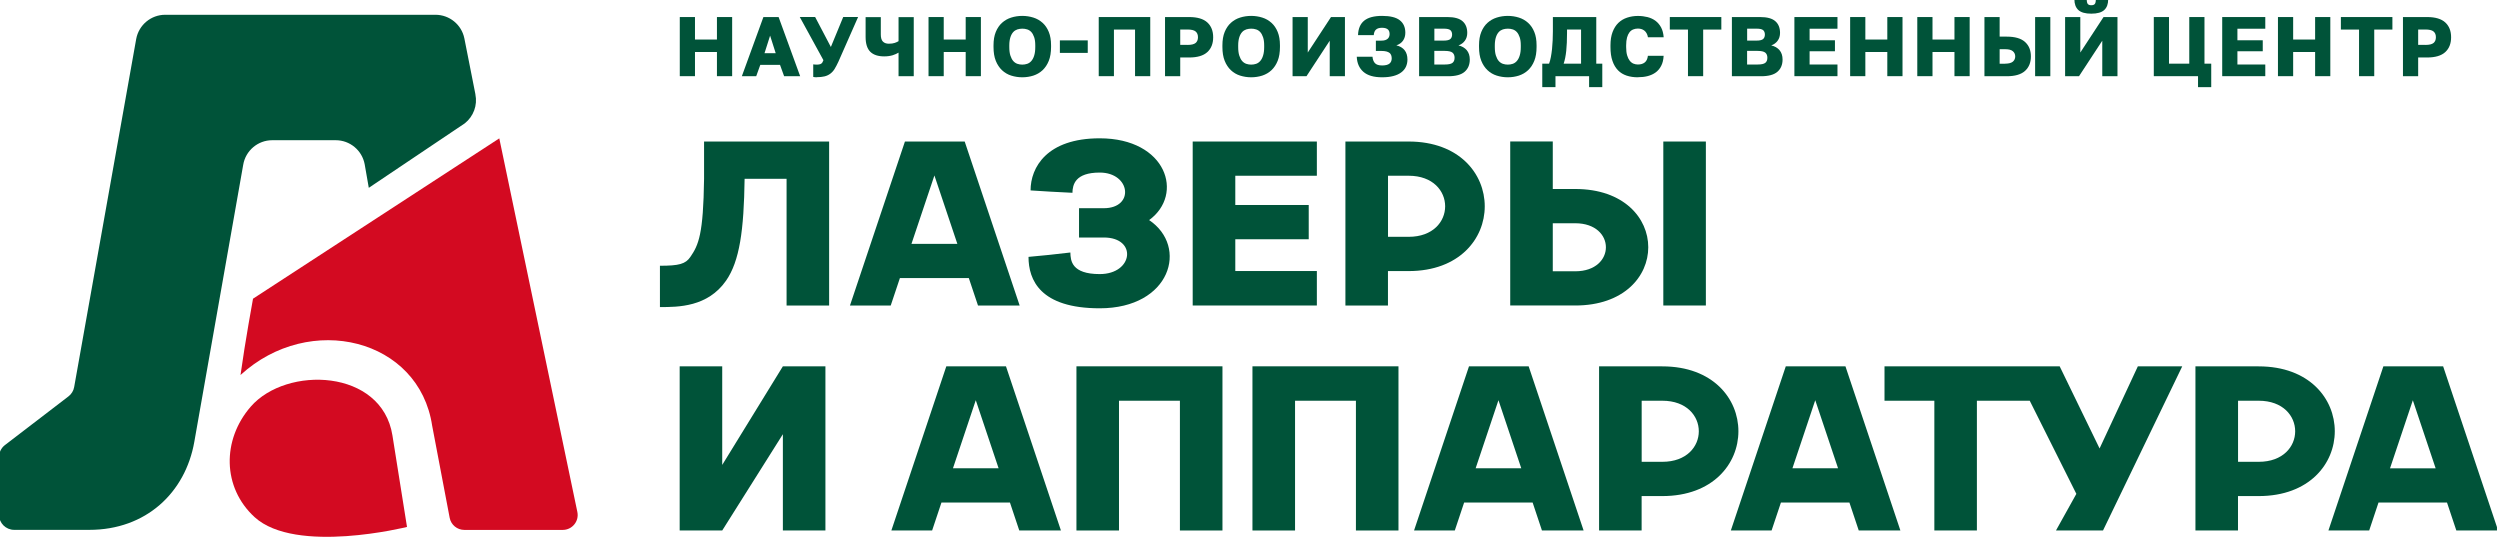 <svg width="260" height="56" viewBox="0 0 260 56" fill="none"
    xmlns="http://www.w3.org/2000/svg">
    <g clip-path="url(#clip0_1829_575)">
        <path d="M44.948 44.289L46.765 53.848C46.903 54.584 47.545 55.111 48.292 55.111H58.525C59.508 55.111 60.244 54.21 60.046 53.249L51.926 14.39L26.314 31.064C26.314 31.064 25.491 35.544 25.013 39.002C32.227 32.392 43.608 35.225 44.948 44.295V44.289Z" fill="#D30A21"></path>
        <path d="M49.444 9.811L48.292 3.986C48.001 2.559 46.743 1.537 45.288 1.537H17.179C15.702 1.537 14.434 2.597 14.165 4.052L7.714 40.249C7.648 40.633 7.439 40.979 7.132 41.215L0.499 46.299C0.115 46.601 -0.104 47.057 -0.104 47.545V53.524C-0.104 54.397 0.604 55.105 1.477 55.105H9.295C15.175 55.105 19.276 51.246 20.209 45.948L25.293 17.14C25.54 15.664 26.819 14.582 28.313 14.582H34.912C36.389 14.582 37.652 15.631 37.926 17.08L38.354 19.534L48.341 12.825C49.247 12.106 49.675 10.942 49.439 9.806L49.444 9.811Z" fill="#005339"></path>
        <path d="M42.324 54.803C42.324 54.803 30.762 57.691 26.479 53.782C23.119 50.708 23.075 45.744 26.078 42.291C29.795 38.014 39.716 38.355 40.814 45.289C41.868 51.954 42.329 54.803 42.329 54.803H42.324Z" fill="#D30A21"></path>
        <path d="M73.223 14.719V18.595C73.146 24.355 72.663 25.469 71.79 26.732C71.29 27.451 70.637 27.638 68.633 27.638V31.936C70.532 31.936 73.596 31.936 75.512 29.186C76.918 27.16 77.368 23.948 77.439 18.595H81.804V31.772H86.229V14.719H73.223Z" fill="#005339"></path>
        <path d="M100.756 28.917L101.711 31.772H106.043L100.328 14.719H94.113L88.397 31.772H92.636L93.591 28.917H100.75H100.756ZM97.176 18.238L99.564 25.359H94.793L97.182 18.238H97.176Z" fill="#005339"></path>
        <path d="M98.417 38.097L92.702 55.171H96.941L97.912 52.261H105.033L106.005 55.171H110.337L104.621 38.097H98.406H98.417ZM99.109 48.698L101.481 41.621L103.853 48.698H99.115H99.109Z" fill="#005339"></path>
        <path d="M152.776 38.097L147.061 55.171H151.299L152.271 52.261H159.392L160.363 55.171H164.695L158.98 38.097H152.765H152.776ZM153.468 48.698L155.839 41.621L158.211 48.698H153.473H153.468Z" fill="#005339"></path>
        <path d="M218.356 46.639L214.206 38.097H195.989V41.676H201.172V55.171H205.597V41.676H211.093L215.941 51.361L213.821 55.171H218.713L226.954 38.097H222.337L218.356 46.639Z" fill="#005339"></path>
        <path d="M185.722 38.097L180.007 55.171H184.245L185.217 52.261H192.338L193.31 55.171H197.641L191.926 38.097H185.711H185.722ZM186.414 48.698L188.786 41.621L191.157 48.698H186.419H186.414Z" fill="#005339"></path>
        <path d="M136.953 28.187H128.471V24.882H136.107V21.319H128.471V18.277H136.953V14.719H124.04V31.772H136.953V28.187Z" fill="#005339"></path>
        <path d="M111.95 38.097V55.171H116.375V41.676H122.711V55.171H127.136V38.097H111.95Z" fill="#005339"></path>
        <path d="M130.255 38.097V55.171H134.685V41.676H141.016V55.171H145.441V38.097H130.255Z" fill="#005339"></path>
        <path d="M75.111 48.352V38.097H70.686V55.171H75.111L81.419 45.157V55.171H85.844V38.097H81.419L75.111 48.352Z" fill="#005339"></path>
        <path d="M146.506 14.719H139.923V31.772H144.348V28.192H146.5C157.052 28.192 157.052 14.719 146.5 14.719H146.506ZM146.506 24.629H144.353V18.277H146.506C151.557 18.277 151.562 24.629 146.506 24.629Z" fill="#005339"></path>
        <path d="M255.47 55.171H259.802L254.086 38.097H247.872L242.156 55.171H246.395L247.366 52.261H254.487L255.459 55.171H255.47ZM248.563 48.704L250.935 41.627L253.307 48.704H248.569H248.563Z" fill="#005339"></path>
        <path d="M177.41 14.719H172.985V31.772H177.41V14.719Z" fill="#005339"></path>
        <path d="M163.827 31.772C173.951 31.772 173.951 19.655 163.827 19.655H161.489V14.714H157.063V31.766H163.833L163.827 31.772ZM163.827 28.214H161.489V23.218H163.827C168.077 23.218 168.077 28.214 163.827 28.214Z" fill="#005339"></path>
        <path d="M114.372 28.505C111.44 28.505 111.336 27.1 111.319 26.26C109.145 26.507 108.969 26.534 106.965 26.715C106.965 29.104 108.168 32.063 114.372 32.063C121.767 32.063 123.617 25.645 119.51 22.889C123.178 20.22 121.333 14.384 114.372 14.384C108.865 14.384 107.179 17.415 107.179 19.803C109.139 19.94 109.288 19.929 111.533 20.05C111.55 19.21 111.813 17.947 114.372 17.947C117.594 17.947 118.017 21.653 114.794 21.653H112.219V24.7H114.794C118.297 24.7 117.874 28.505 114.372 28.505Z" fill="#005339"></path>
        <path d="M172.886 38.097H166.304V55.171H170.729V51.592H172.881C183.433 51.592 183.433 38.102 172.881 38.102L172.886 38.097ZM172.886 48.028H170.734V41.676H172.886C177.937 41.676 177.943 48.028 172.886 48.028Z" fill="#005339"></path>
        <path d="M234.909 38.097H228.326V55.171H232.751V51.592H234.903C245.456 51.592 245.456 38.102 234.903 38.102L234.909 38.097ZM234.909 48.028H232.757V41.676H234.909C239.96 41.676 239.965 48.028 234.909 48.028Z" fill="#005339"></path>
        <path d="M70.697 1.773H72.278V4.112H74.562V1.773H76.144V7.922H74.562V5.408H72.278V7.922H70.697V1.773Z" fill="#005339"></path>
        <path d="M81.123 6.748H79.07L78.647 7.922H77.154L79.394 1.773H80.975L83.215 7.922H81.546L81.123 6.748ZM79.515 5.534H80.673L80.091 3.706L79.509 5.534H79.515Z" fill="#005339"></path>
        <path d="M84.928 8.038C84.862 8.038 84.801 8.038 84.741 8.027C84.681 8.016 84.626 8.01 84.576 7.999V6.693C84.62 6.698 84.67 6.704 84.719 6.709C84.763 6.714 84.823 6.72 84.884 6.72C85.016 6.72 85.12 6.714 85.202 6.698C85.284 6.682 85.35 6.66 85.405 6.621C85.46 6.583 85.504 6.539 85.537 6.478C85.57 6.418 85.603 6.347 85.636 6.259L83.176 1.768H84.774L86.41 4.886L87.695 1.768H89.243L87.19 6.424C87.052 6.72 86.921 6.973 86.794 7.176C86.668 7.379 86.514 7.544 86.344 7.67C86.174 7.796 85.976 7.889 85.751 7.944C85.526 7.999 85.257 8.027 84.939 8.027L84.928 8.038Z" fill="#005339"></path>
        <path d="M93.449 5.474C93.295 5.573 93.092 5.66 92.845 5.743C92.592 5.82 92.296 5.864 91.956 5.864C91.319 5.864 90.835 5.704 90.512 5.386C90.188 5.067 90.023 4.551 90.023 3.843V1.779H91.604V3.58C91.604 3.931 91.675 4.178 91.824 4.326C91.972 4.474 92.175 4.546 92.439 4.546C92.686 4.546 92.889 4.518 93.048 4.464C93.207 4.409 93.344 4.348 93.449 4.282V1.779H95.03V7.928H93.449V5.479V5.474Z" fill="#005339"></path>
        <path d="M96.567 1.773H98.148V4.112H100.432V1.773H102.013V7.922H100.432V5.408H98.148V7.922H96.567V1.773Z" fill="#005339"></path>
        <path d="M106.318 8.038C105.912 8.038 105.533 7.977 105.165 7.862C104.803 7.747 104.484 7.56 104.21 7.302C103.935 7.044 103.721 6.72 103.562 6.325C103.403 5.929 103.326 5.452 103.326 4.886V4.711C103.326 4.173 103.403 3.711 103.562 3.322C103.721 2.937 103.935 2.619 104.21 2.372C104.484 2.125 104.797 1.944 105.165 1.828C105.527 1.713 105.912 1.653 106.318 1.653C106.724 1.653 107.103 1.713 107.471 1.828C107.839 1.944 108.152 2.125 108.426 2.372C108.701 2.619 108.915 2.932 109.074 3.322C109.233 3.706 109.31 4.173 109.31 4.711V4.886C109.31 5.446 109.233 5.929 109.074 6.325C108.915 6.72 108.701 7.044 108.426 7.302C108.152 7.56 107.833 7.741 107.471 7.862C107.108 7.977 106.724 8.038 106.318 8.038ZM106.318 6.72C106.494 6.72 106.664 6.693 106.828 6.638C106.993 6.583 107.136 6.484 107.257 6.347C107.377 6.209 107.482 6.023 107.553 5.787C107.63 5.551 107.668 5.254 107.668 4.892V4.716C107.668 4.376 107.63 4.096 107.553 3.871C107.476 3.646 107.377 3.464 107.257 3.333C107.136 3.201 106.988 3.107 106.828 3.058C106.664 3.003 106.494 2.981 106.318 2.981C106.142 2.981 105.972 3.009 105.807 3.058C105.643 3.113 105.5 3.201 105.379 3.333C105.258 3.464 105.154 3.646 105.083 3.871C105.011 4.096 104.967 4.381 104.967 4.716V4.892C104.967 5.254 105.006 5.556 105.083 5.787C105.159 6.023 105.258 6.209 105.379 6.347C105.5 6.484 105.648 6.583 105.807 6.638C105.972 6.693 106.142 6.72 106.318 6.72Z" fill="#005339"></path>
        <path d="M110.227 4.2H113.125V5.501H110.227V4.2Z" fill="#005339"></path>
        <path d="M114.268 1.773H119.626V7.922H118.045V3.075H115.849V7.922H114.268V1.773Z" fill="#005339"></path>
        <path d="M121.163 1.773H123.667C124.523 1.773 125.154 1.96 125.561 2.333C125.967 2.707 126.17 3.217 126.17 3.876C126.17 4.535 125.967 5.046 125.561 5.419C125.154 5.792 124.523 5.979 123.667 5.979H122.744V7.928H121.163V1.779V1.773ZM123.491 4.672C123.897 4.672 124.177 4.606 124.342 4.469C124.507 4.332 124.589 4.134 124.589 3.871C124.589 3.607 124.507 3.41 124.342 3.272C124.177 3.135 123.892 3.069 123.491 3.069H122.744V4.667H123.491V4.672Z" fill="#005339"></path>
        <path d="M130.123 8.038C129.717 8.038 129.338 7.977 128.97 7.862C128.608 7.747 128.289 7.56 128.015 7.302C127.74 7.044 127.526 6.72 127.367 6.325C127.208 5.929 127.131 5.452 127.131 4.886V4.711C127.131 4.173 127.208 3.711 127.367 3.322C127.526 2.937 127.74 2.619 128.015 2.372C128.289 2.125 128.602 1.944 128.97 1.828C129.332 1.713 129.717 1.653 130.123 1.653C130.529 1.653 130.908 1.713 131.276 1.828C131.644 1.944 131.957 2.125 132.231 2.372C132.506 2.619 132.72 2.932 132.879 3.322C133.038 3.706 133.115 4.173 133.115 4.711V4.886C133.115 5.446 133.038 5.929 132.879 6.325C132.72 6.72 132.506 7.044 132.231 7.302C131.957 7.56 131.638 7.741 131.276 7.862C130.914 7.977 130.529 8.038 130.123 8.038ZM130.123 6.72C130.299 6.72 130.469 6.693 130.634 6.638C130.798 6.583 130.941 6.484 131.062 6.347C131.183 6.209 131.287 6.023 131.358 5.787C131.435 5.551 131.474 5.254 131.474 4.892V4.716C131.474 4.376 131.435 4.096 131.358 3.871C131.281 3.646 131.183 3.464 131.062 3.333C130.941 3.201 130.793 3.107 130.634 3.058C130.469 3.003 130.299 2.981 130.123 2.981C129.947 2.981 129.777 3.009 129.612 3.058C129.448 3.113 129.305 3.201 129.184 3.333C129.063 3.464 128.959 3.646 128.888 3.871C128.816 4.096 128.772 4.381 128.772 4.716V4.892C128.772 5.254 128.811 5.556 128.888 5.787C128.965 6.023 129.063 6.209 129.184 6.347C129.305 6.484 129.453 6.583 129.612 6.638C129.777 6.693 129.947 6.72 130.123 6.72Z" fill="#005339"></path>
        <path d="M134.427 1.773H136.008V5.463L138.424 1.773H139.874V7.922H138.292V4.233L135.877 7.922H134.427V1.773Z" fill="#005339"></path>
        <path d="M143.739 8.038C142.877 8.038 142.229 7.851 141.795 7.472C141.362 7.093 141.131 6.572 141.104 5.902H142.74C142.762 6.182 142.849 6.407 142.992 6.566C143.14 6.726 143.387 6.808 143.739 6.808C144.09 6.808 144.343 6.742 144.502 6.616C144.661 6.489 144.738 6.303 144.738 6.072C144.738 5.962 144.722 5.858 144.689 5.759C144.656 5.66 144.601 5.578 144.524 5.512C144.447 5.446 144.332 5.391 144.189 5.353C144.046 5.315 143.865 5.298 143.651 5.298H143.091V4.227H143.651C143.816 4.227 143.953 4.211 144.063 4.173C144.173 4.134 144.266 4.085 144.332 4.019C144.398 3.953 144.447 3.882 144.474 3.799C144.502 3.717 144.518 3.635 144.518 3.547C144.518 3.459 144.507 3.377 144.485 3.294C144.464 3.217 144.42 3.146 144.365 3.086C144.31 3.025 144.227 2.981 144.123 2.943C144.019 2.91 143.893 2.888 143.739 2.888C143.459 2.888 143.245 2.948 143.107 3.075C142.965 3.201 142.888 3.393 142.871 3.657H141.235C141.257 2.976 141.471 2.476 141.878 2.147C142.284 1.817 142.904 1.653 143.739 1.653C144.573 1.653 145.188 1.801 145.573 2.103C145.957 2.399 146.154 2.833 146.154 3.404C146.154 3.728 146.072 4.002 145.913 4.227C145.754 4.453 145.523 4.617 145.221 4.716C145.594 4.804 145.88 4.974 146.078 5.221C146.275 5.468 146.374 5.792 146.374 6.193C146.374 6.467 146.319 6.72 146.215 6.945C146.111 7.17 145.946 7.368 145.732 7.527C145.518 7.692 145.243 7.818 144.908 7.906C144.579 7.994 144.189 8.038 143.733 8.038H143.739Z" fill="#005339"></path>
        <path d="M147.587 1.773H150.53C151.249 1.773 151.776 1.916 152.1 2.202C152.43 2.487 152.594 2.893 152.594 3.421C152.594 3.739 152.512 4.008 152.347 4.233C152.183 4.458 151.963 4.623 151.678 4.722C152.04 4.804 152.325 4.969 152.54 5.216C152.748 5.463 152.858 5.787 152.858 6.188C152.858 6.726 152.682 7.148 152.325 7.461C151.969 7.774 151.403 7.928 150.618 7.928H147.587V1.779V1.773ZM150.146 4.222C150.486 4.222 150.717 4.167 150.838 4.057C150.958 3.948 151.019 3.794 151.019 3.596C151.019 3.399 150.958 3.239 150.838 3.135C150.717 3.031 150.492 2.981 150.157 2.981H149.174V4.222H150.151H150.146ZM150.267 6.709C150.645 6.709 150.909 6.654 151.057 6.539C151.205 6.424 151.277 6.248 151.277 6.006C151.277 5.765 151.2 5.589 151.052 5.468C150.903 5.353 150.634 5.293 150.25 5.293H149.169V6.709H150.267Z" fill="#005339"></path>
        <path d="M156.811 8.038C156.405 8.038 156.026 7.977 155.658 7.862C155.296 7.747 154.977 7.56 154.703 7.302C154.428 7.044 154.214 6.72 154.055 6.325C153.896 5.929 153.819 5.452 153.819 4.886V4.711C153.819 4.173 153.896 3.711 154.055 3.322C154.214 2.937 154.428 2.619 154.703 2.372C154.977 2.125 155.29 1.944 155.658 1.828C156.02 1.713 156.405 1.653 156.811 1.653C157.217 1.653 157.596 1.713 157.964 1.828C158.332 1.944 158.645 2.125 158.919 2.372C159.194 2.619 159.408 2.932 159.567 3.322C159.726 3.706 159.803 4.173 159.803 4.711V4.886C159.803 5.446 159.726 5.929 159.567 6.325C159.408 6.72 159.194 7.044 158.919 7.302C158.645 7.56 158.326 7.741 157.964 7.862C157.602 7.977 157.217 8.038 156.811 8.038ZM156.811 6.72C156.987 6.72 157.157 6.693 157.322 6.638C157.486 6.583 157.629 6.484 157.75 6.347C157.871 6.209 157.975 6.023 158.046 5.787C158.123 5.551 158.162 5.254 158.162 4.892V4.716C158.162 4.376 158.123 4.096 158.046 3.871C157.969 3.646 157.871 3.464 157.75 3.333C157.629 3.201 157.481 3.107 157.322 3.058C157.157 3.003 156.987 2.981 156.811 2.981C156.635 2.981 156.465 3.009 156.3 3.058C156.136 3.113 155.993 3.201 155.872 3.333C155.751 3.464 155.647 3.646 155.576 3.871C155.504 4.096 155.46 4.381 155.46 4.716V4.892C155.46 5.254 155.499 5.556 155.576 5.787C155.653 6.023 155.751 6.209 155.872 6.347C155.993 6.484 156.141 6.583 156.3 6.638C156.465 6.693 156.635 6.72 156.811 6.72Z" fill="#005339"></path>
        <path d="M160.401 6.621H161.104C161.181 6.424 161.241 6.193 161.291 5.93C161.34 5.671 161.379 5.391 161.412 5.095C161.439 4.799 161.461 4.497 161.478 4.184C161.494 3.871 161.5 3.563 161.5 3.267V1.773H166.012V6.621H166.638V9.064H165.266V7.922H161.769V9.064H160.396V6.621H160.401ZM164.431 6.621V3.075H162.971V3.442C162.971 4.156 162.943 4.771 162.889 5.293C162.834 5.809 162.746 6.253 162.62 6.621H164.431Z" fill="#005339"></path>
        <path d="M170.339 8.038C169.916 8.038 169.532 7.983 169.18 7.868C168.829 7.752 168.527 7.571 168.28 7.319C168.033 7.066 167.835 6.742 167.698 6.341C167.555 5.941 167.489 5.457 167.489 4.881V4.716C167.489 4.178 167.561 3.717 167.709 3.327C167.857 2.943 168.055 2.624 168.313 2.377C168.571 2.13 168.873 1.949 169.224 1.834C169.576 1.719 169.943 1.658 170.344 1.658C170.701 1.658 171.036 1.702 171.349 1.779C171.662 1.861 171.936 1.988 172.172 2.163C172.408 2.339 172.601 2.57 172.754 2.85C172.903 3.13 172.99 3.475 173.023 3.876H171.387C171.36 3.712 171.31 3.574 171.245 3.459C171.179 3.344 171.102 3.25 171.008 3.179C170.915 3.108 170.811 3.053 170.696 3.02C170.58 2.987 170.465 2.97 170.339 2.97C170.163 2.97 169.998 3.003 169.85 3.064C169.702 3.124 169.57 3.223 169.466 3.36C169.361 3.497 169.274 3.679 169.213 3.898C169.153 4.123 169.12 4.392 169.12 4.705V4.892C169.12 5.232 169.153 5.518 169.219 5.748C169.285 5.979 169.378 6.166 169.488 6.308C169.597 6.451 169.729 6.555 169.872 6.616C170.02 6.676 170.174 6.709 170.339 6.709C170.635 6.709 170.877 6.638 171.052 6.495C171.234 6.352 171.343 6.122 171.382 5.803H173.018C172.996 6.215 172.914 6.561 172.765 6.841C172.623 7.121 172.43 7.352 172.194 7.527C171.958 7.703 171.678 7.829 171.365 7.912C171.052 7.994 170.707 8.032 170.339 8.032V8.038Z" fill="#005339"></path>
        <path d="M175.549 3.075H173.66V1.773H179.019V3.075H177.13V7.922H175.549V3.075Z" fill="#005339"></path>
        <path d="M180.117 1.773H183.059C183.779 1.773 184.306 1.916 184.63 2.202C184.959 2.487 185.124 2.893 185.124 3.421C185.124 3.739 185.041 4.008 184.877 4.233C184.712 4.458 184.492 4.623 184.207 4.722C184.569 4.804 184.855 4.969 185.069 5.216C185.277 5.463 185.387 5.787 185.387 6.188C185.387 6.726 185.212 7.148 184.855 7.461C184.498 7.774 183.932 7.928 183.147 7.928H180.117V1.779V1.773ZM182.675 4.222C183.016 4.222 183.246 4.167 183.367 4.057C183.488 3.948 183.548 3.794 183.548 3.596C183.548 3.399 183.488 3.239 183.367 3.135C183.246 3.031 183.021 2.981 182.686 2.981H181.703V4.222H182.681H182.675ZM182.796 6.709C183.175 6.709 183.438 6.654 183.587 6.539C183.735 6.424 183.806 6.248 183.806 6.006C183.806 5.765 183.729 5.589 183.581 5.468C183.433 5.353 183.164 5.293 182.779 5.293H181.698V6.709H182.796Z" fill="#005339"></path>
        <path d="M186.617 1.773H191.097V2.987H188.198V4.189H190.834V5.331H188.198V6.709H191.097V7.922H186.617V1.773Z" fill="#005339"></path>
        <path d="M192.415 1.773H193.996V4.112H196.28V1.773H197.861V7.922H196.28V5.408H193.996V7.922H192.415V1.773Z" fill="#005339"></path>
        <path d="M199.398 1.773H200.98V4.112H203.264V1.773H204.845V7.922H203.264V5.408H200.98V7.922H199.398V1.773Z" fill="#005339"></path>
        <path d="M206.382 1.773H207.963V3.81H208.71C209.566 3.81 210.198 3.997 210.604 4.365C211.01 4.733 211.213 5.232 211.213 5.869C211.213 6.506 211.01 7 210.604 7.373C210.198 7.741 209.566 7.928 208.71 7.928H206.382V1.779V1.773ZM208.534 6.621C208.902 6.621 209.171 6.55 209.336 6.413C209.5 6.275 209.583 6.089 209.583 5.869C209.583 5.65 209.5 5.463 209.336 5.326C209.171 5.183 208.907 5.117 208.534 5.117H207.963V6.627H208.534V6.621ZM211.652 1.773H213.234V7.922H211.652V1.773Z" fill="#005339"></path>
        <path d="M214.771 1.773H216.352V5.463L218.768 1.773H220.217V7.922H218.636V4.233L216.22 7.922H214.771V1.773ZM217.494 1.422C216.874 1.422 216.424 1.296 216.149 1.043C215.875 0.791 215.737 0.417 215.737 -0.071H217.022C217.022 0.17 217.06 0.329 217.132 0.417C217.203 0.5 217.324 0.544 217.494 0.544C217.664 0.544 217.785 0.5 217.856 0.417C217.928 0.335 217.966 0.17 217.966 -0.071H219.251C219.251 0.423 219.114 0.791 218.839 1.043C218.565 1.296 218.115 1.422 217.494 1.422Z" fill="#005339"></path>
        <path d="M228.595 7.922H223.995V1.773H225.576V6.621H227.684V1.773H229.265V6.621H229.968V9.064H228.595V7.922Z" fill="#005339"></path>
        <path d="M231.11 1.773H235.59V2.987H232.691V4.189H235.326V5.331H232.691V6.709H235.59V7.922H231.11V1.773Z" fill="#005339"></path>
        <path d="M236.907 1.773H238.488V4.112H240.772V1.773H242.353V7.922H240.772V5.408H238.488V7.922H236.907V1.773Z" fill="#005339"></path>
        <path d="M245.34 3.075H243.452V1.773H248.81V3.075H246.921V7.922H245.34V3.075Z" fill="#005339"></path>
        <path d="M249.908 1.773H252.412C253.268 1.773 253.9 1.96 254.306 2.333C254.712 2.707 254.915 3.217 254.915 3.876C254.915 4.535 254.712 5.046 254.306 5.419C253.9 5.792 253.268 5.979 252.412 5.979H251.489V7.928H249.908V1.779V1.773ZM252.236 4.672C252.642 4.672 252.922 4.606 253.087 4.469C253.252 4.332 253.334 4.134 253.334 3.871C253.334 3.607 253.252 3.41 253.087 3.272C252.922 3.135 252.637 3.069 252.236 3.069H251.489V4.667H252.236V4.672Z" fill="#005339"></path>
    </g>
    <defs>
        <clipPath id="clip0_1829_575">
            <rect width="259.686" height="56" fill="white"></rect>
        </clipPath>
    </defs>
</svg>